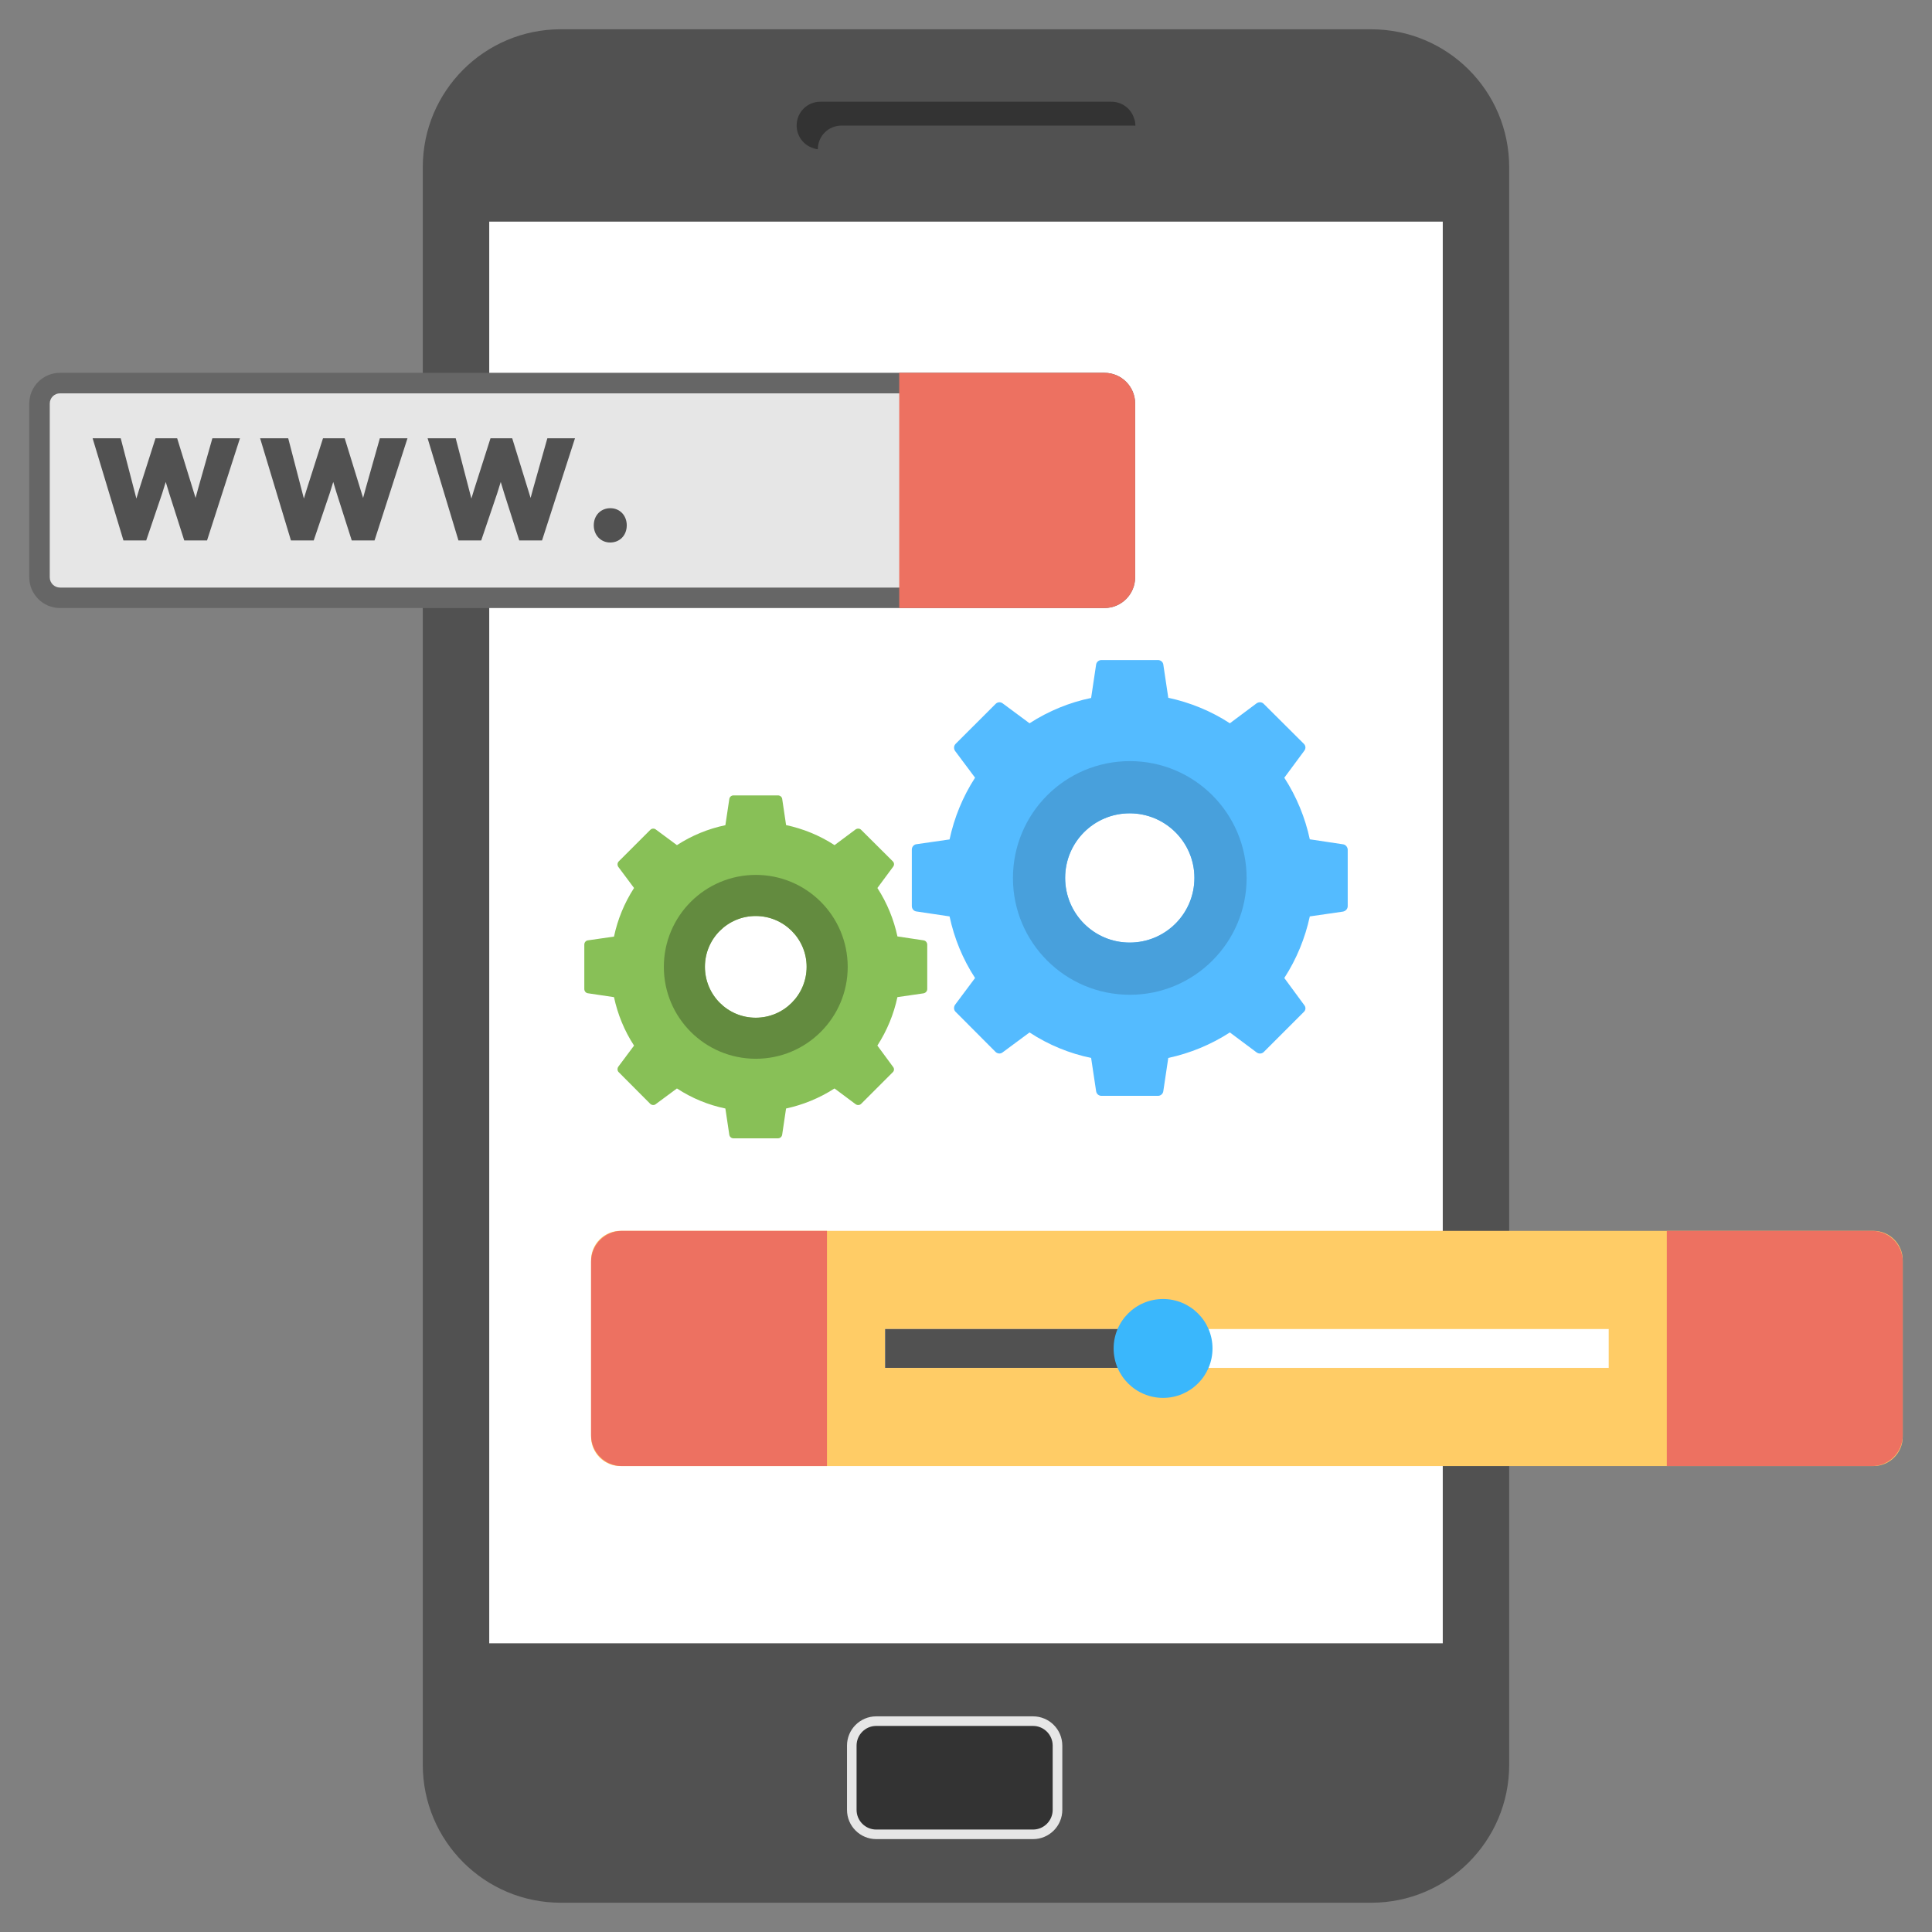 <svg xmlns="http://www.w3.org/2000/svg" id="Layer_1" viewBox="0 0 66 66"><rect x="0" y="0" width="66" height="66" fill="#808080" stroke="none"/><g id="XMLID_3690_"><g id="XMLID_3631_"><g id="XMLID_3372_"><path id="XMLID_3373_" d="m46.844 1.001-27.689-.001c-2.602 0-4.712 2.109-4.712 4.712v54.575c0 2.602 2.11 4.712 4.712 4.713h27.689c2.602 0 4.712-2.11 4.712-4.712v-54.575c0-2.603-2.109-4.712-4.712-4.712z" fill="#515151"></path><path id="XMLID_3374_" d="m16.713 7.571h32.574v48.566h-32.574z" fill="#fff"></path><g id="XMLID_3375_"><path id="XMLID_3376_" d="m35.29 58.633h-5.356c-.552 0-.999.448-.999.999v2.196c0 .552.448.999.999.999h5.356c.552 0 1-.447 1-.999v-2.196c-.001-.551-.448-.999-1-.999z" fill="#e6e6e6"></path><path id="XMLID_3377_" d="m29.933 62.5c-.37 0-.671-.301-.671-.672v-2.196c0-.371.302-.672.671-.672h5.357c.369 0 .671.301.671.672v2.196c0 .37-.302.672-.671.672z" fill="#333"></path></g><path id="XMLID_3378_" d="m38.785 4.284c0 .45-.37.82-.82.82h-9.94c-.08 0-.16-.01-.23-.039-.34-.1-.58-.41-.58-.78 0-.45.36-.81.81-.81h9.94c.37 0 .68.24.78.58.03.069.04.149.04.229z" fill="#333"></path><path id="XMLID_3381_" d="m38.968 4.559c0 .45-.37.82-.82.82h-9.94c-.08 0-.16-.01-.23-.039-.03-.07-.04-.16-.04-.24 0-.45.36-.81.81-.81h9.94c.08 0 .17.01.24.04.03.068.04.149.04.229z" fill="#515151"></path></g><g id="XMLID_3644_"><path id="XMLID_3628_" d="m64 50.083h-42.808c-.552 0-1-.448-1-1v-6.035c0-.552.448-1 1-1h42.808c.552 0 1 .448 1 1v6.035c0 .552-.448 1-1 1z" fill="#fc6"></path><path id="XMLID_3632_" d="m30.235 45.402h24.721v1.327h-24.721z" fill="#fff"></path><path id="XMLID_3679_" d="m30.235 45.401h9.497v1.327h-9.497z" fill="#515151"></path><path id="XMLID_3676_" d="m28.251 42.048h-7.01c-.58 0-1.049.47-1.049 1.049v5.937c0 .579.47 1.049 1.049 1.049h7.01z" fill="#ed7161"></path><path id="XMLID_3635_" d="m63.951 42.048h-7.01v8.035h7.01c.579 0 1.049-.47 1.049-1.049v-5.937c0-.58-.47-1.049-1.049-1.049z" fill="#ed7161"></path><circle id="XMLID_3641_" cx="39.732" cy="46.065" fill="#3ab7fc" r="1.689"></circle></g><g id="XMLID_3650_"><path id="XMLID_3660_" d="m37.729 12.736h-35.68c-.579 0-1.049.47-1.049 1.049v5.937c0 .579.47 1.049 1.049 1.049h35.68c.579 0 1.049-.47 1.049-1.049v-5.937c0-.579-.469-1.049-1.049-1.049z" fill="#666"></path><path id="XMLID_3647_" d="m2.049 20.072c-.192 0-.349-.157-.349-.349v-5.937c0-.192.156-.349.349-.349h35.681c.192 0 .349.157.349.349v5.937c0 .193-.156.349-.349.349z" fill="#e6e6e6"></path><path id="XMLID_3659_" d="m37.729 12.736h-7.01v8.035h7.01c.579 0 1.049-.47 1.049-1.049v-5.937c0-.579-.469-1.049-1.049-1.049z" fill="#ed7161"></path></g><g id="XMLID_3382_" fill="#515151"><path id="XMLID_3383_" d="m6.772 16.676c-.032.115-.063.226-.091.334-.032-.111-.629-2.037-.629-2.037h-.74l-.561 1.757c-.03.1-.062.201-.092.301-.027-.109-.535-2.058-.535-2.058h-.96l1.053 3.489h.778l.547-1.612c.043-.133.083-.26.12-.386.036.124.074.249.115.379l.517 1.619h.779l1.124-3.489h-.942z"></path><path id="XMLID_3666_" d="m12.495 16.676c-.032.115-.063.226-.091.334-.032-.111-.628-2.037-.628-2.037h-.742l-.561 1.757c-.03.101-.062.201-.092.301-.027-.109-.535-2.058-.535-2.058h-.96l1.053 3.489h.778l.547-1.612c.043-.133.083-.26.12-.386.036.124.074.249.115.379l.517 1.619h.779l1.125-3.489h-.944z"></path><path id="XMLID_3668_" d="m18.217 16.676c-.032.115-.063.226-.091.334-.032-.111-.628-2.037-.628-2.037h-.742l-.561 1.757c-.03.1-.062.201-.092.301-.027-.107-.535-2.058-.535-2.058h-.96l1.053 3.489h.778l.547-1.612c.043-.133.083-.26.12-.386.036.125.074.25.115.379l.517 1.619h.779l1.125-3.489h-.944z"></path><path id="XMLID_3669_" d="m20.85 17.361c-.328 0-.566.246-.566.586 0 .334.241.586.56.586.329 0 .567-.247.567-.586s-.237-.586-.561-.586z"></path></g></g><g id="XMLID_3661_"><g id="XMLID_3663_"><g id="XMLID_3664_"><path id="XMLID_3674_" d="m45.876 28.842-1.131-.17c-.158-.735-.447-1.448-.871-2.104l.678-.916c.062-.079.057-.175-.011-.243l-1.368-1.362c-.062-.068-.164-.074-.243-.023l-.916.684c-.65-.424-1.368-.713-2.104-.871l-.17-1.137c-.011-.085-.09-.152-.181-.152h-1.934c-.09 0-.17.068-.181.158l-.17 1.137c-.735.152-1.448.441-2.104.865l-.916-.679c-.074-.057-.175-.051-.243.017l-1.363 1.362c-.068.068-.073.164-.023.243l.684.916c-.424.656-.712 1.368-.871 2.109l-1.136.164c-.085.011-.153.091-.153.181v1.934c0 .091.068.17.153.181l1.136.17c.158.741.447 1.453.871 2.104l-.684.916c-.051.079-.045.181.023.243l1.363 1.368c.068.062.17.073.243.011l.916-.678c.656.43 1.368.718 2.104.871l.17 1.131c.011.096.09.164.181.164h1.934c.09 0 .17-.068.181-.159l.17-1.136c.735-.158 1.448-.447 2.104-.871l.916.684c.079.056.181.045.243-.017l1.368-1.368c.068-.062.074-.164.011-.237l-.678-.922c.424-.656.712-1.368.871-2.104l1.131-.164c.096-.017.164-.096.164-.187v-1.934c-.006-.083-.068-.168-.164-.179zm-7.284 3.358c-1.221 0-2.205-.99-2.205-2.211 0-1.216.984-2.205 2.205-2.205s2.211.99 2.211 2.205c.001 1.222-.989 2.211-2.211 2.211z" fill="#54bbff"></path><path id="XMLID_3670_" d="m38.598 26.001c-2.208 0-3.994 1.786-3.994 3.994 0 2.202 1.786 3.988 3.994 3.988 2.202 0 3.988-1.786 3.988-3.988 0-2.208-1.786-3.994-3.988-3.994zm-.006 6.199c-1.221 0-2.205-.99-2.205-2.211 0-1.216.984-2.205 2.205-2.205s2.211.99 2.211 2.205c.001 1.222-.989 2.211-2.211 2.211z" fill="#48a0dc"></path></g></g><g id="XMLID_3681_"><g id="XMLID_3682_"><path id="XMLID_3686_" d="m31.548 32.123-.89-.133c-.125-.579-.351-1.139-.685-1.655l.534-.721c.049-.062.045-.138-.009-.191l-1.077-1.072c-.049-.053-.129-.058-.191-.018l-.721.538c-.512-.334-1.077-.561-1.655-.685l-.133-.894c-.009-.067-.071-.12-.143-.12h-1.522c-.071 0-.133.053-.142.125l-.134.893c-.579.12-1.139.347-1.655.681l-.721-.534c-.058-.045-.138-.04-.191.014l-1.073 1.072c-.053.053-.058.129-.018.191l.538.721c-.334.516-.561 1.077-.685 1.66l-.894.129c-.067.009-.12.071-.12.142v1.522c0 .071.053.134.12.143l.894.133c.125.583.352 1.144.685 1.655l-.538.721c-.04.062-.036.142.018.191l1.073 1.077c.053.049.133.058.191.009l.721-.534c.516.338 1.077.565 1.655.685l.133.89c.009.076.071.129.142.129h1.522c.071 0 .134-.053.143-.125l.133-.894c.578-.125 1.139-.352 1.655-.685l.721.538c.062.044.142.036.191-.014l1.077-1.077c.053-.049.058-.129.009-.187l-.534-.725c.334-.516.561-1.077.685-1.655l.89-.129c.076-.013.129-.076.129-.147v-1.522c-.003-.066-.052-.133-.128-.142zm-5.732 2.644c-.961 0-1.735-.779-1.735-1.74 0-.957.774-1.735 1.735-1.735s1.74.779 1.74 1.735c0 .961-.778 1.74-1.74 1.74z" fill="#88c057"></path><path id="XMLID_3683_" d="m25.821 29.888c-1.738 0-3.143 1.406-3.143 3.143 0 1.733 1.405 3.138 3.143 3.138 1.733 0 3.138-1.405 3.138-3.138 0-1.737-1.405-3.143-3.138-3.143zm-.005 4.879c-.961 0-1.735-.779-1.735-1.74 0-.957.774-1.735 1.735-1.735s1.74.779 1.74 1.735c0 .961-.778 1.74-1.74 1.74z" fill="#638b3f"></path></g></g></g></g></svg>